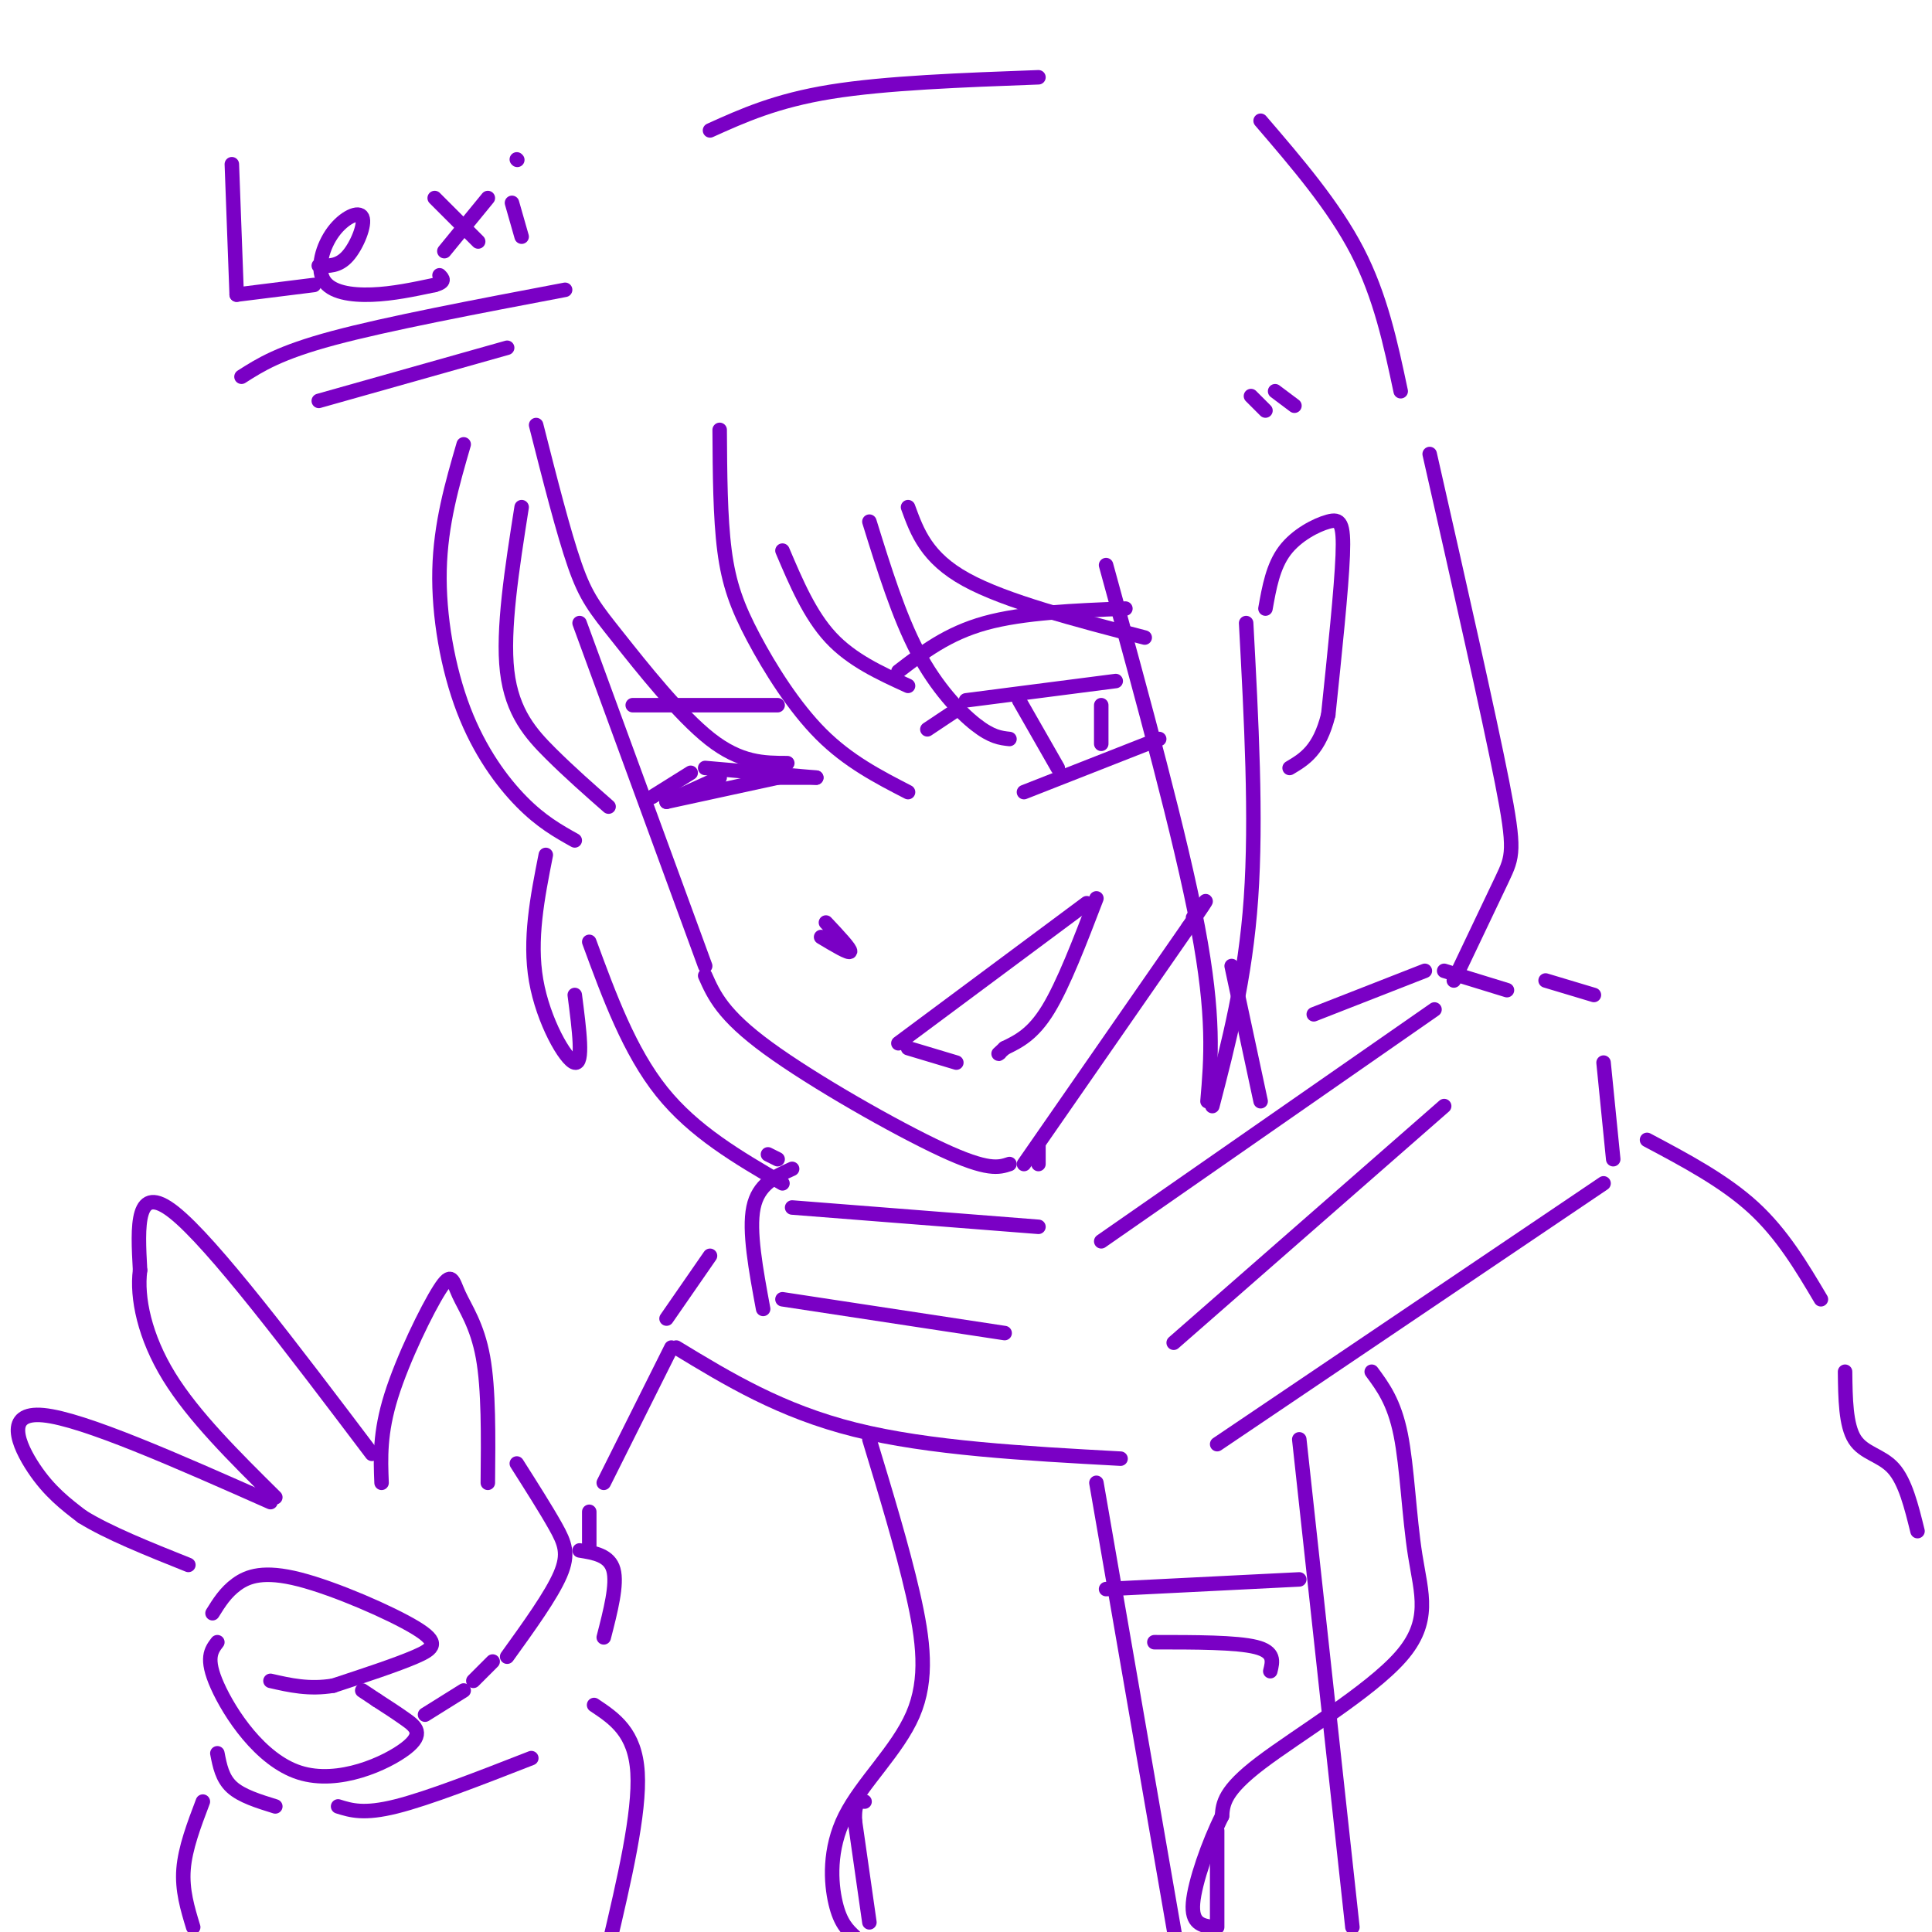 <svg viewBox='0 0 400 400' version='1.1' xmlns='http://www.w3.org/2000/svg' xmlns:xlink='http://www.w3.org/1999/xlink'><g fill='none' stroke='rgb(122,0,197)' stroke-width='3' stroke-linecap='round' stroke-linejoin='round'><path d='M48,34c0.000,0.000 1.000,27.000 1,27'/><path d='M49,61c0.000,0.000 16.000,-2.000 16,-2'/><path d='M66,55c2.046,0.078 4.092,0.156 6,-2c1.908,-2.156 3.677,-6.544 3,-8c-0.677,-1.456 -3.800,0.022 -6,3c-2.200,2.978 -3.477,7.456 -2,10c1.477,2.544 5.708,3.156 10,3c4.292,-0.156 8.646,-1.078 13,-2'/><path d='M90,59c2.333,-0.667 1.667,-1.333 1,-2'/><path d='M90,41c0.000,0.000 9.000,9.000 9,9'/><path d='M101,41c0.000,0.000 -9.000,11.000 -9,11'/><path d='M106,42c0.000,0.000 2.000,7.000 2,7'/><path d='M107,33c0.000,0.000 0.100,0.100 0.1,0.1'/><path d='M50,78c3.917,-2.500 7.833,-5.000 19,-8c11.167,-3.000 29.583,-6.500 48,-10'/><path d='M66,83c0.000,0.000 39.000,-11.000 39,-11'/><path d='M120,129c0.000,0.000 26.000,71.000 26,71'/><path d='M146,202c1.800,4.067 3.600,8.133 13,15c9.400,6.867 26.400,16.533 36,21c9.600,4.467 11.800,3.733 14,3'/><path d='M212,241c0.000,0.000 34.000,-49.000 34,-49'/><path d='M246,192c5.833,-8.500 3.417,-5.250 1,-2'/><path d='M229,117c7.750,28.250 15.500,56.500 19,75c3.500,18.500 2.750,27.250 2,36'/><path d='M251,229c3.417,-13.167 6.833,-26.333 8,-43c1.167,-16.667 0.083,-36.833 -1,-57'/><path d='M262,126c0.780,-4.381 1.560,-8.762 4,-12c2.440,-3.238 6.542,-5.333 9,-6c2.458,-0.667 3.274,0.095 3,7c-0.274,6.905 -1.637,19.952 -3,33'/><path d='M275,148c-1.833,7.333 -4.917,9.167 -8,11'/><path d='M135,165c0.000,0.000 8.000,-5.000 8,-5'/><path d='M146,159c0.000,0.000 23.000,2.000 23,2'/><path d='M169,161c0.000,0.000 -14.000,0.000 -14,0'/><path d='M149,161c0.000,0.000 -11.000,5.000 -11,5'/><path d='M138,166c0.000,0.000 23.000,-5.000 23,-5'/><path d='M192,151c0.000,0.000 6.000,-4.000 6,-4'/><path d='M200,145c0.000,0.000 31.000,-4.000 31,-4'/><path d='M211,145c0.000,0.000 8.000,14.000 8,14'/><path d='M228,146c0.000,0.000 0.000,8.000 0,8'/><path d='M212,164c0.000,0.000 28.000,-11.000 28,-11'/><path d='M198,220c0.000,0.000 -10.000,-3.000 -10,-3'/><path d='M186,216c0.000,0.000 39.000,-29.000 39,-29'/><path d='M227,186c-3.417,8.917 -6.833,17.833 -10,23c-3.167,5.167 -6.083,6.583 -9,8'/><path d='M208,217c-1.667,1.500 -1.333,1.250 -1,1'/><path d='M170,194c2.917,1.750 5.833,3.500 6,3c0.167,-0.500 -2.417,-3.250 -5,-6'/><path d='M131,146c0.000,0.000 30.000,0.000 30,0'/><path d='M186,139c5.083,-3.917 10.167,-7.833 18,-10c7.833,-2.167 18.417,-2.583 29,-3'/><path d='M96,92c-2.387,8.226 -4.774,16.452 -5,26c-0.226,9.548 1.708,20.417 5,29c3.292,8.583 7.940,14.881 12,19c4.060,4.119 7.530,6.060 11,8'/><path d='M108,105c-2.000,12.711 -4.000,25.422 -3,34c1.000,8.578 5.000,13.022 9,17c4.000,3.978 8.000,7.489 12,11'/><path d='M111,88c2.833,11.155 5.667,22.310 8,29c2.333,6.690 4.167,8.917 9,15c4.833,6.083 12.667,16.024 19,21c6.333,4.976 11.167,4.988 16,5'/><path d='M149,89c0.054,9.054 0.107,18.107 1,25c0.893,6.893 2.625,11.625 6,18c3.375,6.375 8.393,14.393 14,20c5.607,5.607 11.804,8.804 18,12'/><path d='M162,114c2.833,6.667 5.667,13.333 10,18c4.333,4.667 10.167,7.333 16,10'/><path d='M180,108c3.044,9.800 6.089,19.600 10,27c3.911,7.400 8.689,12.400 12,15c3.311,2.600 5.156,2.800 7,3'/><path d='M188,105c1.917,5.250 3.833,10.500 12,15c8.167,4.500 22.583,8.250 37,12'/><path d='M147,27c6.833,-3.083 13.667,-6.167 25,-8c11.333,-1.833 27.167,-2.417 43,-3'/><path d='M261,25c7.583,8.833 15.167,17.667 20,27c4.833,9.333 6.917,19.167 9,29'/><path d='M296,94c6.111,26.956 12.222,53.911 15,68c2.778,14.089 2.222,15.311 0,20c-2.222,4.689 -6.111,12.844 -10,21'/><path d='M113,177c-1.733,8.778 -3.467,17.556 -2,26c1.467,8.444 6.133,16.556 8,17c1.867,0.444 0.933,-6.778 0,-14'/><path d='M122,195c4.167,11.333 8.333,22.667 15,31c6.667,8.333 15.833,13.667 25,19'/><path d='M159,239c0.000,0.000 2.000,1.000 2,1'/><path d='M215,237c0.000,0.000 0.000,4.000 0,4'/><path d='M164,250c0.000,0.000 51.000,4.000 51,4'/><path d='M228,257c0.000,0.000 69.000,-48.000 69,-48'/><path d='M255,200c0.000,0.000 6.000,28.000 6,28'/><path d='M272,210c0.000,0.000 23.000,-9.000 23,-9'/><path d='M299,201c0.000,0.000 13.000,4.000 13,4'/><path d='M320,203c0.000,0.000 10.000,3.000 10,3'/><path d='M332,220c0.000,0.000 2.000,20.000 2,20'/><path d='M332,245c0.000,0.000 -80.000,54.000 -80,54'/><path d='M164,242c-3.500,1.583 -7.000,3.167 -8,8c-1.000,4.833 0.500,12.917 2,21'/><path d='M147,260c0.000,0.000 -9.000,13.000 -9,13'/><path d='M140,279c10.833,6.583 21.667,13.167 37,17c15.333,3.833 35.167,4.917 55,6'/><path d='M180,298c3.402,11.198 6.804,22.396 9,32c2.196,9.604 3.187,17.616 0,25c-3.187,7.384 -10.550,14.142 -14,21c-3.450,6.858 -2.986,13.817 -2,18c0.986,4.183 2.493,5.592 4,7'/><path d='M180,398c0.000,0.000 -3.000,-21.000 -3,-21'/><path d='M177,377c-0.167,-4.167 0.917,-4.083 2,-4'/><path d='M284,284c2.324,3.142 4.648,6.284 6,13c1.352,6.716 1.734,17.006 3,25c1.266,7.994 3.418,13.691 -3,21c-6.418,7.309 -21.405,16.231 -29,22c-7.595,5.769 -7.797,8.384 -8,11'/><path d='M253,376c-2.756,5.489 -5.644,13.711 -6,18c-0.356,4.289 1.822,4.644 4,5'/><path d='M252,399c0.000,0.000 0.000,-20.000 0,-20'/><path d='M227,307c0.000,0.000 17.000,98.000 17,98'/><path d='M269,298c0.000,0.000 11.000,101.000 11,101'/><path d='M229,329c0.000,0.000 40.000,-2.000 40,-2'/><path d='M239,340c8.500,0.000 17.000,0.000 21,1c4.000,1.000 3.500,3.000 3,5'/><path d='M341,236c8.000,4.250 16.000,8.500 22,14c6.000,5.500 10.000,12.250 14,19'/><path d='M382,284c0.067,5.533 0.133,11.067 2,14c1.867,2.933 5.533,3.267 8,6c2.467,2.733 3.733,7.867 5,13'/><path d='M139,279c0.000,0.000 -14.000,28.000 -14,28'/><path d='M122,313c0.000,0.000 0.000,8.000 0,8'/><path d='M79,307c-0.204,-5.148 -0.408,-10.297 2,-18c2.408,-7.703 7.429,-17.962 10,-22c2.571,-4.038 2.692,-1.856 4,1c1.308,2.856 3.802,6.388 5,13c1.198,6.612 1.099,16.306 1,26'/><path d='M77,301c-16.500,-21.833 -33.000,-43.667 -41,-50c-8.000,-6.333 -7.500,2.833 -7,12'/><path d='M29,263c-0.733,5.644 0.933,13.756 6,22c5.067,8.244 13.533,16.622 22,25'/><path d='M56,311c-19.400,-8.600 -38.800,-17.200 -47,-18c-8.200,-0.800 -5.200,6.200 -2,11c3.200,4.800 6.600,7.400 10,10'/><path d='M17,314c5.333,3.333 13.667,6.667 22,10'/><path d='M44,334c1.341,-2.158 2.683,-4.316 5,-6c2.317,-1.684 5.611,-2.895 13,-1c7.389,1.895 18.874,6.895 24,10c5.126,3.105 3.893,4.316 0,6c-3.893,1.684 -10.447,3.842 -17,6'/><path d='M69,349c-5.000,0.833 -9.000,-0.083 -13,-1'/><path d='M45,340c-1.268,1.656 -2.536,3.311 0,9c2.536,5.689 8.876,15.411 17,18c8.124,2.589 18.033,-1.957 22,-5c3.967,-3.043 1.990,-4.584 0,-6c-1.990,-1.416 -3.995,-2.708 -6,-4'/><path d='M78,352c-1.500,-1.000 -2.250,-1.500 -3,-2'/><path d='M107,303c3.022,4.756 6.044,9.511 8,13c1.956,3.489 2.844,5.711 1,10c-1.844,4.289 -6.422,10.644 -11,17'/><path d='M120,321c3.083,0.500 6.167,1.000 7,4c0.833,3.000 -0.583,8.500 -2,14'/><path d='M45,363c0.500,2.583 1.000,5.167 3,7c2.000,1.833 5.500,2.917 9,4'/><path d='M42,373c-1.833,4.833 -3.667,9.667 -4,14c-0.333,4.333 0.833,8.167 2,12'/><path d='M123,353c4.250,2.833 8.500,5.667 9,14c0.500,8.333 -2.750,22.167 -6,36'/><path d='M70,374c2.667,0.833 5.333,1.667 12,0c6.667,-1.667 17.333,-5.833 28,-10'/><path d='M88,355c0.000,0.000 8.000,-5.000 8,-5'/><path d='M98,348c0.000,0.000 4.000,-4.000 4,-4'/><path d='M162,269c0.000,0.000 46.000,7.000 46,7'/><path d='M243,278c0.000,0.000 56.000,-49.000 56,-49'/><path d='M259,82c0.000,0.000 3.000,3.000 3,3'/><path d='M264,81c0.000,0.000 4.000,3.000 4,3'/></g>
</svg>